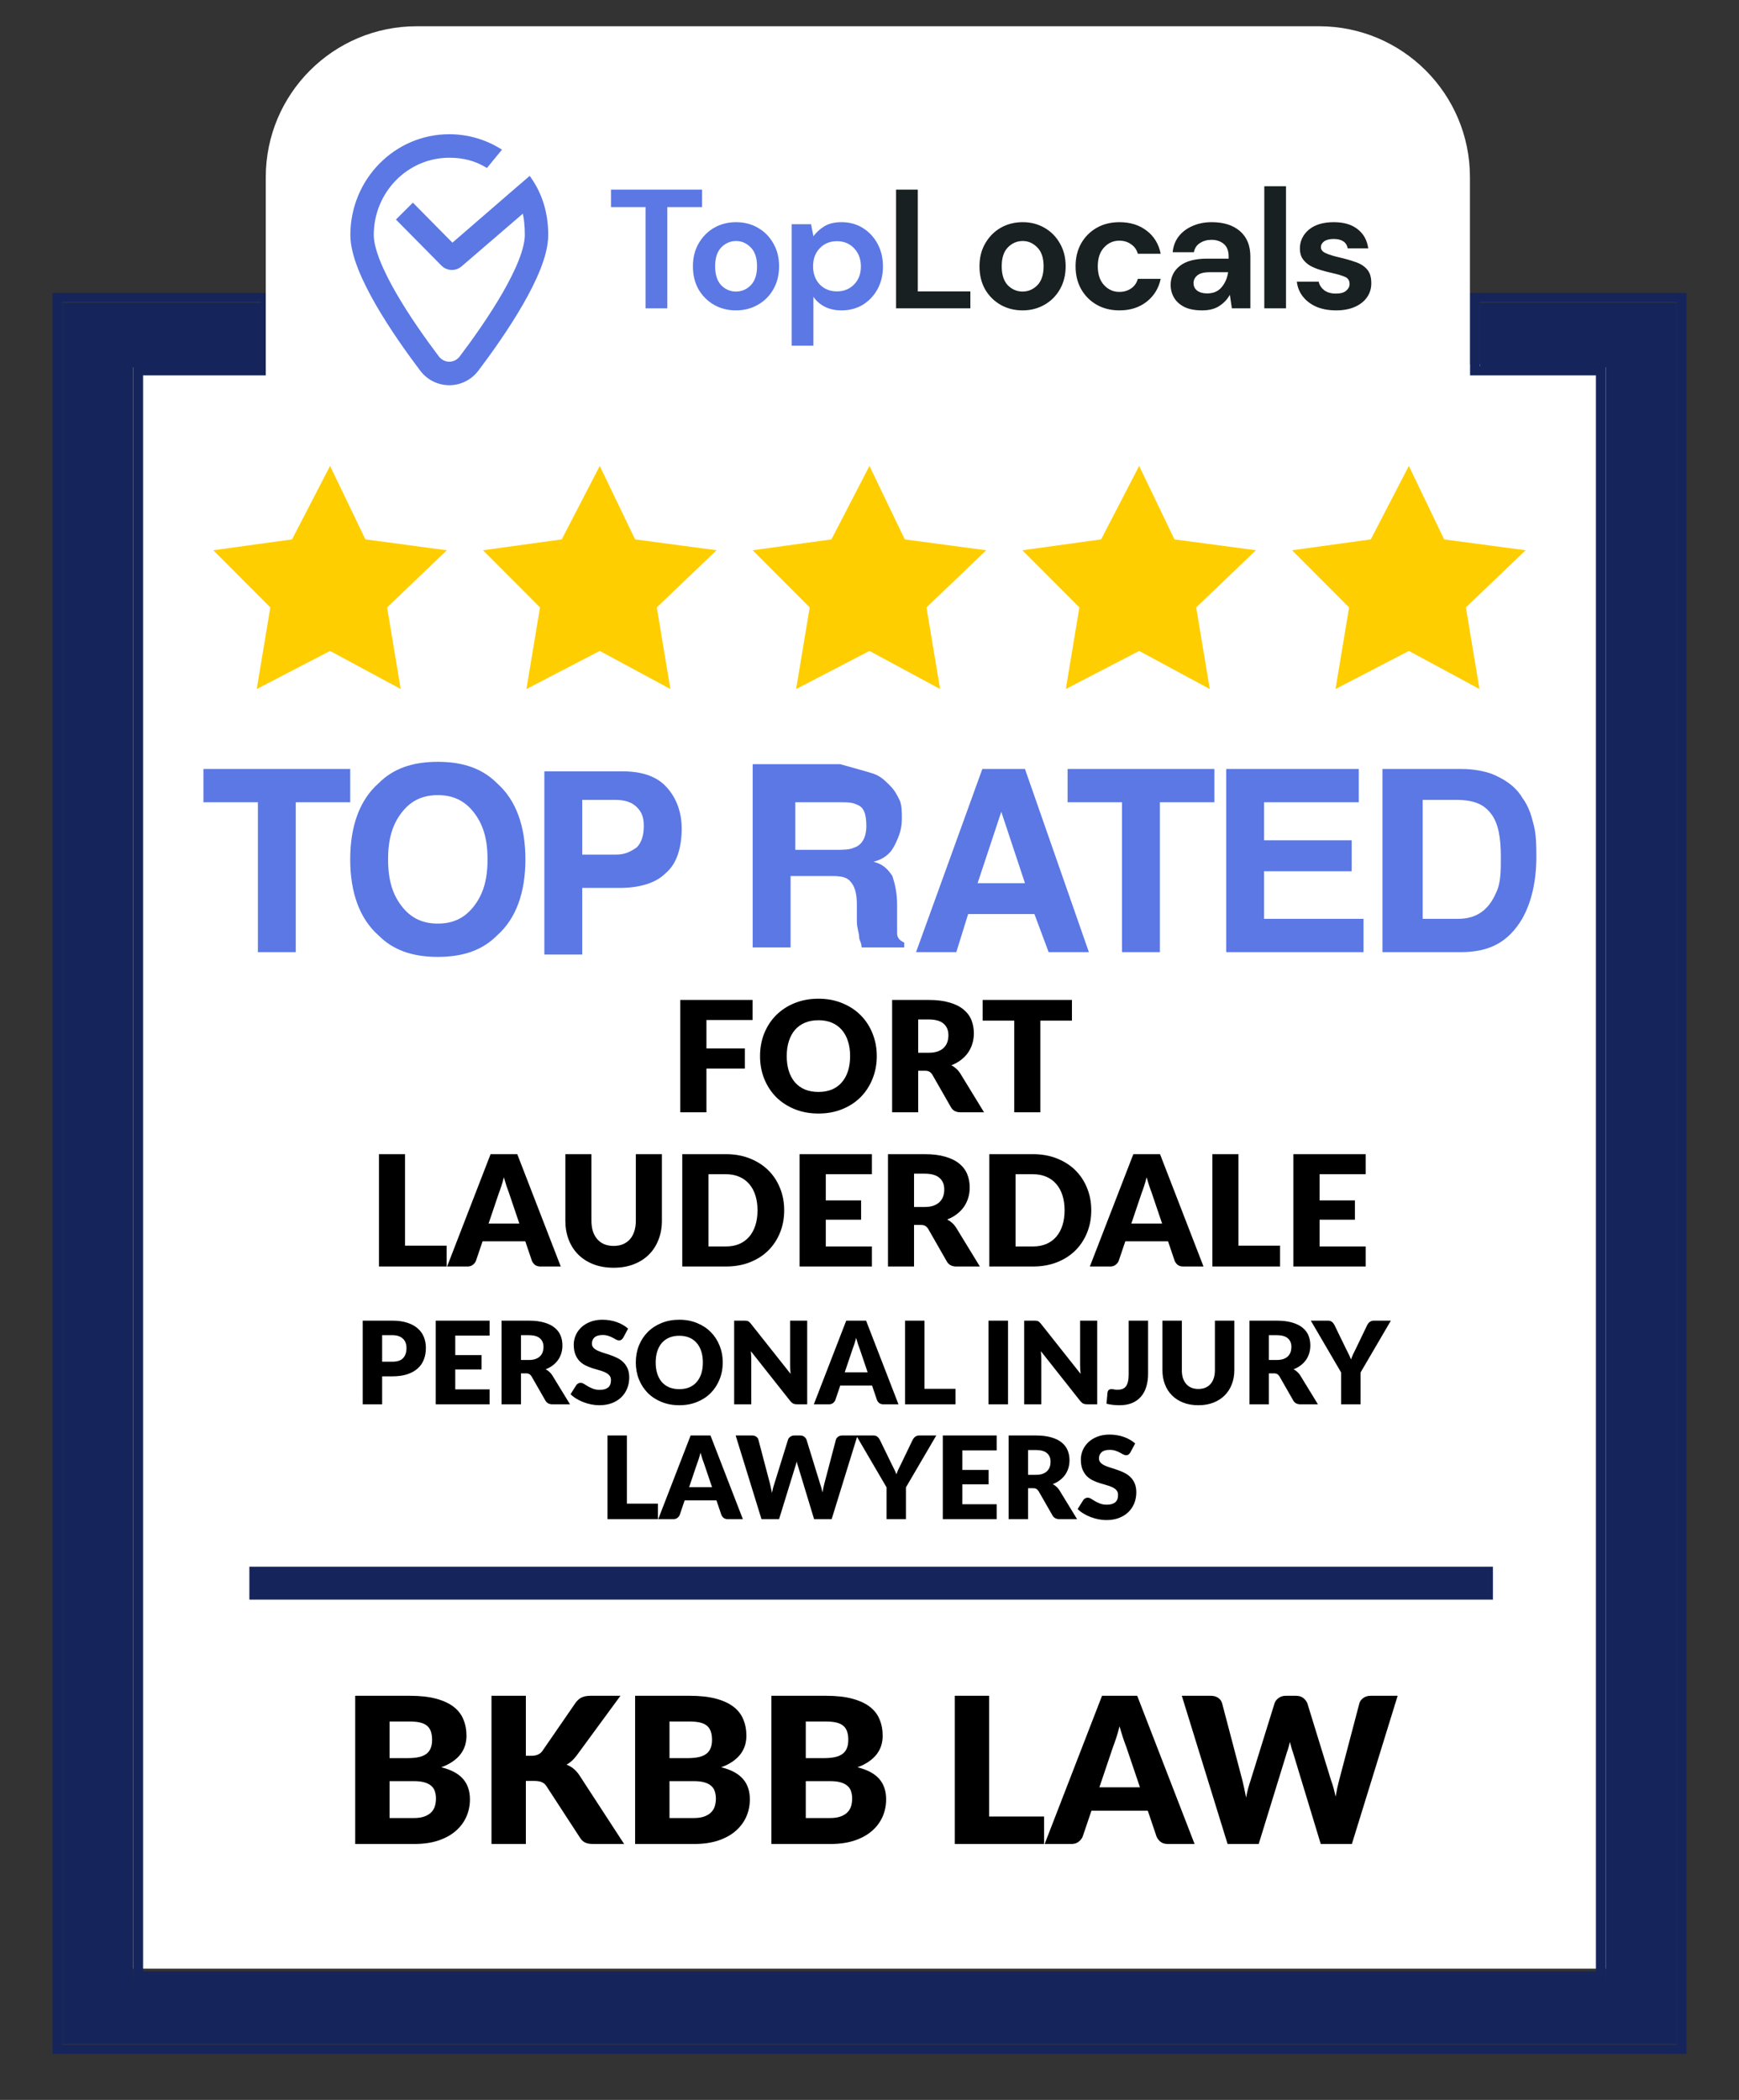 <?xml version="1.0" encoding="UTF-8"?> <svg xmlns="http://www.w3.org/2000/svg" width="530" height="640" viewBox="0 0 530 640" fill="none"><rect x="0" y="0" width="530" height="640" fill="#333333" stroke="none"/><rect x="40" y="111" width="451" height="489" fill="white"></rect><path d="M455 477.492H76V487.524H455V477.492Z" fill="#15255C"></path><path d="M106.736 234.36V244.51H90.141V290.189H78.596V244.51H62V234.36H106.736V234.36Z" fill="#5B78E5"></path><path d="M151.472 285.114C147.143 289.464 141.371 291.64 133.434 291.64C125.497 291.64 119.724 289.464 115.395 285.114C109.622 280.039 106.736 272.063 106.736 261.912C106.736 251.761 109.622 243.786 115.395 238.71C119.724 234.36 125.497 232.185 133.434 232.185C141.371 232.185 147.143 234.36 151.472 238.71C157.245 243.786 160.131 251.761 160.131 261.912C160.131 272.063 157.245 280.039 151.472 285.114ZM144.257 276.413C147.143 272.788 148.586 268.438 148.586 261.912C148.586 255.387 147.143 251.036 144.257 247.411C141.371 243.786 137.763 242.335 133.434 242.335C129.104 242.335 125.497 243.786 122.61 247.411C119.724 251.036 118.281 255.387 118.281 261.912C118.281 268.438 119.724 272.788 122.61 276.413C125.497 280.039 129.104 281.489 133.434 281.489C137.763 281.489 141.371 280.039 144.257 276.413Z" fill="#5B78E5"></path><path d="M202.703 266.263C199.816 269.163 194.766 270.613 188.993 270.613H177.448V290.915H165.903V235.085H189.715C195.487 235.085 199.816 236.535 202.703 239.435C205.589 242.336 207.754 246.686 207.754 252.486C207.754 258.287 206.31 263.362 202.703 266.263ZM194.044 245.961C192.601 244.511 190.436 243.786 187.55 243.786H177.448V260.462H187.55C190.436 260.462 191.879 259.737 194.044 258.287C195.487 256.837 196.209 254.662 196.209 251.761C196.209 248.861 195.487 247.411 194.044 245.961Z" fill="#5B78E5"></path><path d="M266.2 235.81C268.364 236.535 269.807 237.985 271.251 239.435C272.694 240.885 273.415 242.335 274.137 243.785C274.858 245.235 274.858 247.411 274.858 249.586C274.858 252.486 274.137 254.661 272.694 257.561C271.251 260.462 269.086 261.912 266.2 262.637C269.086 263.362 270.529 264.812 271.972 266.987C272.694 269.162 273.415 272.063 273.415 275.688V279.313C273.415 282.214 273.415 283.664 273.415 284.389C273.415 285.839 274.137 286.564 275.58 287.289V288.739H262.592C262.592 287.289 261.87 286.564 261.87 285.839C261.87 284.389 261.149 282.939 261.149 280.763V275.688C261.149 272.063 260.427 269.888 258.984 268.437C257.541 266.987 255.376 266.987 252.49 266.987H240.945V288.739H229.4V232.909H256.098C261.149 234.36 264.035 235.085 266.2 235.81ZM242.388 243.785V259.012H254.655C256.819 259.012 258.984 259.012 260.427 258.287C262.592 257.562 264.035 255.386 264.035 251.761C264.035 248.136 263.313 245.961 261.149 245.235C259.706 244.51 258.263 244.51 256.098 244.51H242.388V243.785Z" fill="#5B78E5"></path><path d="M299.392 234.36H312.38L331.862 290.189H319.596L315.266 278.588H295.063L291.455 290.189H279.188L299.392 234.36ZM297.949 269.163H312.38L305.164 247.411L297.949 269.163Z" fill="#5B78E5"></path><path d="M370.104 234.36V244.51H353.508V290.189H341.963V244.51H325.368V234.36H370.104Z" fill="#5B78E5"></path><path d="M414.84 244.51H385.257V256.111H411.954V265.537H385.257V280.039H415.562V290.189H373.712V234.36H414.119V244.51H414.84Z" fill="#5B78E5"></path><path d="M454.526 235.81C458.134 237.26 461.742 239.435 463.907 243.06C466.071 245.961 466.793 248.861 467.515 251.761C468.236 254.661 468.236 258.287 468.236 261.187C468.236 268.438 466.793 274.963 463.907 280.039C459.577 287.289 453.805 290.189 445.146 290.189H421.335V234.36H445.146C449.476 234.36 452.362 235.085 454.526 235.81ZM433.601 243.785V280.039H444.425C450.197 280.039 453.805 277.138 455.97 272.063C457.413 269.163 457.413 265.537 457.413 261.187C457.413 255.386 456.691 251.036 454.526 248.136C452.362 245.236 449.476 243.785 443.703 243.785H433.601Z" fill="#5B78E5"></path><path d="M100.597 142L111.359 164.39L136.195 167.707L117.982 185.122L122.121 210L100.597 198.39L78.246 210L82.385 185.122L65 167.707L89.007 164.39L100.597 142Z" fill="#FFCE00"></path><path d="M182.792 142L193.554 164.39L218.389 167.707L200.177 185.122L204.316 210L182.792 198.39L160.44 210L164.579 185.122L147.195 167.707L171.202 164.39L182.792 142Z" fill="#FFCE00"></path><path d="M264.987 142L275.749 164.39L300.584 167.707L282.371 185.122L286.511 210L264.987 198.39L242.635 210L246.774 185.122L229.389 167.707L253.397 164.39L264.987 142Z" fill="#FFCE00"></path><path d="M347.181 142L357.943 164.39L382.779 167.707L364.566 185.122L368.705 210L347.181 198.39L324.83 210L328.969 185.122L311.584 167.707L335.591 164.39L347.181 142Z" fill="#FFCE00"></path><path d="M429.376 142L440.138 164.39L464.974 167.707L446.761 185.122L450.9 210L429.376 198.39L407.024 210L411.164 185.122L393.779 167.707L417.786 164.39L429.376 142Z" fill="#FFCE00"></path><path d="M451 92.288V111.935H489.397V603.3H40.603V111.935H79.5V92.288H19V622.947H511V92.288H451Z" fill="#15255C"></path><path fill-rule="evenodd" clip-rule="evenodd" d="M448 89.279H514V625.956H16V89.279H82.5V114.408H43.603V600.827H486.397V114.408H448V89.279ZM79.5 111.677H40.603V603.558H489.397V111.677H451V92.01H511V623.225H19V92.01H79.5V111.677Z" fill="#15255C"></path><path d="M215.304 310.87V319.542H227.007V325.675H215.304V339H207.314V304.76H229.357V310.87H215.304ZM267.219 321.868C267.219 324.344 266.788 326.647 265.927 328.777C265.081 330.908 263.882 332.765 262.331 334.347C260.78 335.914 258.908 337.143 256.715 338.036C254.537 338.93 252.117 339.376 249.453 339.376C246.79 339.376 244.362 338.93 242.168 338.036C239.975 337.143 238.095 335.914 236.528 334.347C234.977 332.765 233.771 330.908 232.909 328.777C232.063 326.647 231.64 324.344 231.64 321.868C231.64 319.393 232.063 317.09 232.909 314.959C233.771 312.829 234.977 310.98 236.528 309.413C238.095 307.847 239.975 306.617 242.168 305.724C244.362 304.831 246.79 304.384 249.453 304.384C252.117 304.384 254.537 304.839 256.715 305.747C258.908 306.64 260.78 307.87 262.331 309.437C263.882 311.004 265.081 312.852 265.927 314.983C266.788 317.114 267.219 319.409 267.219 321.868ZM259.088 321.868C259.088 320.176 258.869 318.657 258.43 317.309C257.992 315.946 257.357 314.795 256.527 313.855C255.712 312.915 254.709 312.194 253.519 311.693C252.328 311.192 250.973 310.941 249.453 310.941C247.918 310.941 246.547 311.192 245.341 311.693C244.15 312.194 243.14 312.915 242.309 313.855C241.495 314.795 240.868 315.946 240.429 317.309C239.991 318.657 239.771 320.176 239.771 321.868C239.771 323.576 239.991 325.111 240.429 326.474C240.868 327.822 241.495 328.965 242.309 329.905C243.14 330.845 244.15 331.566 245.341 332.067C246.547 332.553 247.918 332.796 249.453 332.796C250.973 332.796 252.328 332.553 253.519 332.067C254.709 331.566 255.712 330.845 256.527 329.905C257.357 328.965 257.992 327.822 258.43 326.474C258.869 325.111 259.088 323.576 259.088 321.868ZM283.033 320.858C284.114 320.858 285.03 320.725 285.782 320.458C286.55 320.176 287.176 319.793 287.662 319.307C288.148 318.821 288.5 318.257 288.72 317.615C288.939 316.957 289.049 316.252 289.049 315.5C289.049 313.996 288.555 312.821 287.568 311.975C286.597 311.129 285.085 310.706 283.033 310.706H279.837V320.858H283.033ZM299.906 339H292.715C291.383 339 290.427 338.499 289.848 337.496L284.161 327.555C283.894 327.132 283.597 326.827 283.268 326.639C282.939 326.435 282.469 326.333 281.858 326.333H279.837V339H271.894V304.76H283.033C285.508 304.76 287.615 305.019 289.354 305.536C291.109 306.037 292.534 306.742 293.631 307.651C294.743 308.56 295.55 309.633 296.052 310.87C296.553 312.108 296.804 313.455 296.804 314.912C296.804 316.025 296.655 317.074 296.357 318.061C296.059 319.048 295.621 319.965 295.041 320.811C294.461 321.641 293.741 322.385 292.879 323.043C292.033 323.701 291.054 324.242 289.942 324.665C290.459 324.931 290.944 325.268 291.399 325.675C291.853 326.067 292.26 326.537 292.621 327.085L299.906 339ZM326.699 311.058H317.064V339H309.121V311.058H299.486V304.76H326.699V311.058ZM136.128 379.655V386H115.495V351.76H123.438V379.655H136.128ZM158.283 372.91L155.111 363.534C154.876 362.939 154.625 362.241 154.359 361.442C154.092 360.628 153.826 359.75 153.56 358.81C153.325 359.766 153.074 360.651 152.808 361.466C152.541 362.281 152.291 362.986 152.056 363.581L148.907 372.91H158.283ZM170.903 386H164.746C164.056 386 163.5 385.843 163.077 385.53C162.654 385.201 162.333 384.786 162.114 384.284L160.093 378.315H147.074L145.053 384.284C144.88 384.723 144.567 385.123 144.113 385.483C143.674 385.828 143.126 386 142.468 386H136.264L149.518 351.76H157.649L170.903 386ZM187.018 379.725C188.083 379.725 189.031 379.553 189.862 379.208C190.708 378.848 191.42 378.339 192 377.681C192.58 377.023 193.018 376.224 193.316 375.284C193.629 374.328 193.786 373.247 193.786 372.041V351.76H201.729V372.041C201.729 374.14 201.384 376.067 200.695 377.822C200.021 379.577 199.05 381.088 197.781 382.357C196.512 383.626 194.969 384.613 193.152 385.318C191.334 386.024 189.29 386.376 187.018 386.376C184.731 386.376 182.678 386.024 180.861 385.318C179.044 384.613 177.501 383.626 176.232 382.357C174.963 381.088 173.991 379.577 173.318 377.822C172.644 376.067 172.307 374.14 172.307 372.041V351.76H180.25V372.017C180.25 373.224 180.399 374.305 180.697 375.26C181.01 376.2 181.456 377.007 182.036 377.681C182.616 378.339 183.321 378.848 184.151 379.208C184.997 379.553 185.953 379.725 187.018 379.725ZM239.001 368.868C239.001 371.344 238.57 373.631 237.709 375.73C236.863 377.814 235.664 379.624 234.113 381.159C232.562 382.679 230.69 383.869 228.497 384.731C226.319 385.577 223.898 386 221.235 386H207.934V351.76H221.235C223.898 351.76 226.319 352.191 228.497 353.053C230.69 353.915 232.562 355.105 234.113 356.625C235.664 358.145 236.863 359.954 237.709 362.053C238.57 364.137 239.001 366.409 239.001 368.868ZM230.87 368.868C230.87 367.176 230.651 365.649 230.212 364.286C229.773 362.923 229.139 361.771 228.309 360.831C227.494 359.876 226.491 359.147 225.301 358.646C224.11 358.129 222.755 357.87 221.235 357.87H215.924V379.89H221.235C222.755 379.89 224.11 379.639 225.301 379.138C226.491 378.621 227.494 377.892 228.309 376.952C229.139 375.997 229.773 374.837 230.212 373.474C230.651 372.111 230.87 370.576 230.87 368.868ZM251.679 357.87V365.86H262.442V371.735H251.679V379.89H265.732V386H243.689V351.76H265.732V357.87H251.679ZM281.77 367.858C282.851 367.858 283.768 367.725 284.52 367.458C285.288 367.176 285.914 366.793 286.4 366.307C286.886 365.821 287.238 365.257 287.457 364.615C287.677 363.957 287.786 363.252 287.786 362.5C287.786 360.996 287.293 359.821 286.306 358.975C285.335 358.129 283.823 357.706 281.77 357.706H278.574V367.858H281.77ZM298.643 386H291.452C290.121 386 289.165 385.499 288.585 384.496L282.898 374.555C282.632 374.132 282.334 373.827 282.005 373.639C281.676 373.435 281.206 373.333 280.595 373.333H278.574V386H270.631V351.76H281.77C284.246 351.76 286.353 352.019 288.092 352.536C289.847 353.037 291.272 353.742 292.369 354.651C293.481 355.56 294.288 356.633 294.789 357.87C295.291 359.108 295.541 360.455 295.541 361.912C295.541 363.025 295.393 364.074 295.095 365.061C294.797 366.048 294.359 366.965 293.779 367.811C293.199 368.641 292.479 369.385 291.617 370.043C290.771 370.701 289.792 371.242 288.679 371.665C289.196 371.931 289.682 372.268 290.136 372.675C290.591 373.067 290.998 373.537 291.358 374.085L298.643 386ZM332.588 368.868C332.588 371.344 332.157 373.631 331.296 375.73C330.45 377.814 329.251 379.624 327.7 381.159C326.149 382.679 324.277 383.869 322.084 384.731C319.906 385.577 317.485 386 314.822 386H301.521V351.76H314.822C317.485 351.76 319.906 352.191 322.084 353.053C324.277 353.915 326.149 355.105 327.7 356.625C329.251 358.145 330.45 359.954 331.296 362.053C332.157 364.137 332.588 366.409 332.588 368.868ZM324.457 368.868C324.457 367.176 324.238 365.649 323.799 364.286C323.36 362.923 322.726 361.771 321.896 360.831C321.081 359.876 320.078 359.147 318.888 358.646C317.697 358.129 316.342 357.87 314.822 357.87H309.511V379.89H314.822C316.342 379.89 317.697 379.639 318.888 379.138C320.078 378.621 321.081 377.892 321.896 376.952C322.726 375.997 323.36 374.837 323.799 373.474C324.238 372.111 324.457 370.576 324.457 368.868ZM354.178 372.91L351.005 363.534C350.77 362.939 350.519 362.241 350.253 361.442C349.987 360.628 349.72 359.75 349.454 358.81C349.219 359.766 348.968 360.651 348.702 361.466C348.436 362.281 348.185 362.986 347.95 363.581L344.801 372.91H354.178ZM366.797 386H360.64C359.951 386 359.395 385.843 358.972 385.53C358.549 385.201 358.227 384.786 358.008 384.284L355.987 378.315H342.968L340.947 384.284C340.775 384.723 340.461 385.123 340.007 385.483C339.568 385.828 339.02 386 338.362 386H332.158L345.412 351.76H353.543L366.797 386ZM390.13 379.655V386H369.497V351.76H377.44V379.655H390.13ZM402.18 357.87V365.86H412.943V371.735H402.18V379.89H416.233V386H394.19V351.76H416.233V357.87H402.18Z" fill="black"></path><path d="M119.544 415.015C121.084 415.015 122.192 414.647 122.869 413.912C123.545 413.177 123.884 412.151 123.884 410.832C123.884 410.249 123.796 409.718 123.621 409.24C123.446 408.762 123.178 408.353 122.816 408.015C122.466 407.665 122.017 407.397 121.469 407.21C120.932 407.023 120.29 406.93 119.544 406.93H116.464V415.015H119.544ZM119.544 402.502C121.34 402.502 122.88 402.718 124.164 403.15C125.459 403.57 126.52 404.153 127.349 404.9C128.189 405.647 128.807 406.527 129.204 407.542C129.6 408.557 129.799 409.654 129.799 410.832C129.799 412.104 129.594 413.271 129.186 414.332C128.778 415.394 128.154 416.304 127.314 417.062C126.474 417.821 125.406 418.416 124.111 418.847C122.828 419.267 121.305 419.477 119.544 419.477H116.464V428H110.549V402.502H119.544ZM138.75 407.052V413.002H146.765V417.377H138.75V423.45H149.215V428H132.8V402.502H149.215V407.052H138.75ZM161.158 414.49C161.963 414.49 162.646 414.391 163.206 414.192C163.777 413.982 164.244 413.697 164.606 413.335C164.967 412.973 165.23 412.553 165.393 412.075C165.556 411.585 165.638 411.06 165.638 410.5C165.638 409.38 165.271 408.505 164.536 407.875C163.812 407.245 162.686 406.93 161.158 406.93H158.778V414.49H161.158ZM173.723 428H168.368C167.376 428 166.665 427.627 166.233 426.88L161.998 419.477C161.8 419.162 161.578 418.935 161.333 418.795C161.088 418.643 160.738 418.567 160.283 418.567H158.778V428H152.863V402.502H161.158C163.001 402.502 164.571 402.695 165.866 403.08C167.172 403.453 168.234 403.978 169.051 404.655C169.879 405.332 170.48 406.131 170.853 407.052C171.226 407.974 171.413 408.977 171.413 410.062C171.413 410.891 171.302 411.672 171.081 412.407C170.859 413.142 170.532 413.825 170.101 414.455C169.669 415.073 169.132 415.627 168.491 416.117C167.861 416.607 167.131 417.01 166.303 417.325C166.688 417.523 167.05 417.774 167.388 418.077C167.726 418.369 168.03 418.719 168.298 419.127L173.723 428ZM189.953 407.682C189.778 407.962 189.592 408.172 189.393 408.312C189.207 408.452 188.962 408.522 188.658 408.522C188.39 408.522 188.098 408.441 187.783 408.277C187.48 408.102 187.13 407.91 186.733 407.7C186.348 407.49 185.905 407.303 185.403 407.14C184.902 406.965 184.33 406.877 183.688 406.877C182.58 406.877 181.752 407.117 181.203 407.595C180.667 408.062 180.398 408.697 180.398 409.502C180.398 410.016 180.562 410.442 180.888 410.78C181.215 411.118 181.641 411.41 182.166 411.655C182.703 411.9 183.309 412.127 183.986 412.337C184.674 412.536 185.374 412.763 186.086 413.02C186.798 413.265 187.492 413.557 188.168 413.895C188.857 414.233 189.463 414.665 189.988 415.19C190.525 415.715 190.957 416.357 191.283 417.115C191.61 417.862 191.773 418.766 191.773 419.827C191.773 421.006 191.569 422.108 191.161 423.135C190.753 424.162 190.158 425.06 189.376 425.83C188.606 426.588 187.649 427.189 186.506 427.632C185.374 428.064 184.085 428.28 182.638 428.28C181.845 428.28 181.034 428.198 180.206 428.035C179.389 427.872 178.596 427.644 177.826 427.352C177.056 427.049 176.333 426.693 175.656 426.285C174.979 425.877 174.39 425.422 173.888 424.92L175.638 422.155C175.778 421.957 175.959 421.793 176.181 421.665C176.414 421.525 176.665 421.455 176.933 421.455C177.283 421.455 177.633 421.566 177.983 421.787C178.345 422.009 178.748 422.254 179.191 422.522C179.646 422.791 180.165 423.036 180.748 423.257C181.332 423.479 182.02 423.59 182.813 423.59C183.887 423.59 184.721 423.357 185.316 422.89C185.911 422.412 186.208 421.659 186.208 420.632C186.208 420.037 186.045 419.553 185.718 419.18C185.392 418.807 184.96 418.497 184.423 418.252C183.898 418.007 183.298 417.792 182.621 417.605C181.944 417.418 181.25 417.214 180.538 416.992C179.827 416.759 179.133 416.479 178.456 416.152C177.779 415.814 177.173 415.377 176.636 414.84C176.111 414.292 175.685 413.615 175.358 412.81C175.032 411.993 174.868 410.99 174.868 409.8C174.868 408.843 175.061 407.91 175.446 407C175.831 406.09 176.397 405.279 177.143 404.567C177.89 403.856 178.806 403.29 179.891 402.87C180.976 402.438 182.218 402.222 183.618 402.222C184.4 402.222 185.158 402.287 185.893 402.415C186.64 402.532 187.346 402.712 188.011 402.957C188.676 403.191 189.294 403.477 189.866 403.815C190.449 404.142 190.968 404.515 191.423 404.935L189.953 407.682ZM220.271 415.242C220.271 417.086 219.95 418.801 219.308 420.387C218.678 421.974 217.786 423.357 216.631 424.535C215.476 425.702 214.082 426.617 212.448 427.282C210.827 427.948 209.024 428.28 207.041 428.28C205.057 428.28 203.249 427.948 201.616 427.282C199.982 426.617 198.582 425.702 197.416 424.535C196.261 423.357 195.362 421.974 194.721 420.387C194.091 418.801 193.776 417.086 193.776 415.242C193.776 413.399 194.091 411.684 194.721 410.097C195.362 408.511 196.261 407.134 197.416 405.967C198.582 404.801 199.982 403.885 201.616 403.22C203.249 402.555 205.057 402.222 207.041 402.222C209.024 402.222 210.827 402.561 212.448 403.237C214.082 403.902 215.476 404.818 216.631 405.985C217.786 407.152 218.678 408.528 219.308 410.115C219.95 411.702 220.271 413.411 220.271 415.242ZM214.216 415.242C214.216 413.982 214.052 412.851 213.726 411.847C213.399 410.832 212.927 409.975 212.308 409.275C211.702 408.575 210.955 408.038 210.068 407.665C209.182 407.292 208.172 407.105 207.041 407.105C205.897 407.105 204.877 407.292 203.978 407.665C203.092 408.038 202.339 408.575 201.721 409.275C201.114 409.975 200.647 410.832 200.321 411.847C199.994 412.851 199.831 413.982 199.831 415.242C199.831 416.514 199.994 417.657 200.321 418.672C200.647 419.676 201.114 420.527 201.721 421.227C202.339 421.927 203.092 422.464 203.978 422.837C204.877 423.199 205.897 423.38 207.041 423.38C208.172 423.38 209.182 423.199 210.068 422.837C210.955 422.464 211.702 421.927 212.308 421.227C212.927 420.527 213.399 419.676 213.726 418.672C214.052 417.657 214.216 416.514 214.216 415.242ZM246.012 402.502V428H242.932C242.477 428 242.092 427.93 241.777 427.79C241.473 427.638 241.17 427.382 240.867 427.02L228.844 411.812C228.891 412.267 228.92 412.711 228.932 413.142C228.955 413.562 228.967 413.959 228.967 414.332V428H223.752V402.502H226.867C227.123 402.502 227.339 402.514 227.514 402.537C227.689 402.561 227.847 402.607 227.987 402.677C228.127 402.736 228.261 402.823 228.389 402.94C228.518 403.057 228.663 403.214 228.827 403.412L240.954 418.725C240.896 418.235 240.855 417.762 240.832 417.307C240.808 416.841 240.797 416.403 240.797 415.995V402.502H246.012ZM264.434 418.252L262.071 411.27C261.896 410.827 261.71 410.307 261.511 409.712C261.313 409.106 261.115 408.452 260.916 407.752C260.741 408.464 260.555 409.123 260.356 409.73C260.158 410.337 259.971 410.862 259.796 411.305L257.451 418.252H264.434ZM273.831 428H269.246C268.733 428 268.319 427.883 268.004 427.65C267.689 427.405 267.45 427.096 267.286 426.722L265.781 422.277H256.086L254.581 426.722C254.453 427.049 254.22 427.347 253.881 427.615C253.555 427.872 253.146 428 252.656 428H248.036L257.906 402.502H263.961L273.831 428ZM291.207 423.275V428H275.842V402.502H281.757V423.275H291.207ZM307.221 428H301.271V402.502H307.221V428ZM334.4 402.502V428H331.32C330.865 428 330.48 427.93 330.165 427.79C329.862 427.638 329.559 427.382 329.255 427.02L317.233 411.812C317.28 412.267 317.309 412.711 317.32 413.142C317.344 413.562 317.355 413.959 317.355 414.332V428H312.14V402.502H315.255C315.512 402.502 315.728 402.514 315.903 402.537C316.078 402.561 316.235 402.607 316.375 402.677C316.515 402.736 316.65 402.823 316.778 402.94C316.906 403.057 317.052 403.214 317.215 403.412L329.343 418.725C329.285 418.235 329.244 417.762 329.22 417.307C329.197 416.841 329.185 416.403 329.185 415.995V402.502H334.4ZM349.9 418.76C349.9 420.183 349.719 421.478 349.357 422.645C349.007 423.812 348.471 424.815 347.747 425.655C347.036 426.483 346.137 427.131 345.052 427.597C343.967 428.052 342.69 428.28 341.22 428.28C340.555 428.28 339.896 428.245 339.242 428.175C338.601 428.105 337.93 427.988 337.23 427.825L337.545 424.377C337.58 424.074 337.702 423.829 337.912 423.642C338.122 423.456 338.42 423.362 338.805 423.362C339.003 423.362 339.248 423.397 339.54 423.467C339.832 423.526 340.182 423.555 340.59 423.555C341.162 423.555 341.657 423.479 342.077 423.327C342.509 423.164 342.865 422.902 343.145 422.54C343.425 422.167 343.635 421.682 343.775 421.087C343.915 420.492 343.985 419.757 343.985 418.882V402.502H349.9V418.76ZM365.232 423.327C366.025 423.327 366.731 423.199 367.349 422.942C367.979 422.674 368.51 422.295 368.942 421.805C369.373 421.315 369.7 420.72 369.922 420.02C370.155 419.308 370.272 418.503 370.272 417.605V402.502H376.187V417.605C376.187 419.168 375.93 420.603 375.417 421.91C374.915 423.217 374.192 424.342 373.247 425.287C372.302 426.232 371.152 426.967 369.799 427.492C368.446 428.018 366.923 428.28 365.232 428.28C363.528 428.28 362 428.018 360.647 427.492C359.293 426.967 358.144 426.232 357.199 425.287C356.254 424.342 355.531 423.217 355.029 421.91C354.527 420.603 354.277 419.168 354.277 417.605V402.502H360.192V417.587C360.192 418.486 360.302 419.291 360.524 420.002C360.757 420.702 361.09 421.303 361.522 421.805C361.953 422.295 362.478 422.674 363.097 422.942C363.727 423.199 364.438 423.327 365.232 423.327ZM389.102 414.49C389.907 414.49 390.59 414.391 391.15 414.192C391.722 413.982 392.188 413.697 392.55 413.335C392.912 412.973 393.174 412.553 393.337 412.075C393.501 411.585 393.582 411.06 393.582 410.5C393.582 409.38 393.215 408.505 392.48 407.875C391.757 407.245 390.631 406.93 389.102 406.93H386.722V414.49H389.102ZM401.667 428H396.312C395.321 428 394.609 427.627 394.177 426.88L389.942 419.477C389.744 419.162 389.522 418.935 389.277 418.795C389.032 418.643 388.682 418.567 388.227 418.567H386.722V428H380.807V402.502H389.102C390.946 402.502 392.515 402.695 393.81 403.08C395.117 403.453 396.178 403.978 396.995 404.655C397.823 405.332 398.424 406.131 398.797 407.052C399.171 407.974 399.357 408.977 399.357 410.062C399.357 410.891 399.247 411.672 399.025 412.407C398.803 413.142 398.477 413.825 398.045 414.455C397.613 415.073 397.077 415.627 396.435 416.117C395.805 416.607 395.076 417.01 394.247 417.325C394.632 417.523 394.994 417.774 395.332 418.077C395.671 418.369 395.974 418.719 396.242 419.127L401.667 428ZM414.658 418.305V428H408.743V418.305L399.503 402.502H404.718C405.231 402.502 405.634 402.625 405.926 402.87C406.229 403.103 406.48 403.407 406.678 403.78L410.283 411.2C410.586 411.783 410.861 412.332 411.106 412.845C411.351 413.347 411.566 413.842 411.753 414.332C411.928 413.831 412.126 413.329 412.348 412.827C412.581 412.314 412.85 411.772 413.153 411.2L416.723 403.78C416.805 403.628 416.904 403.477 417.021 403.325C417.137 403.173 417.271 403.039 417.423 402.922C417.586 402.794 417.767 402.695 417.966 402.625C418.176 402.543 418.403 402.502 418.648 402.502H423.898L414.658 418.305ZM200.511 458.275V463H185.146V437.502H191.061V458.275H200.511ZM217.009 453.252L214.647 446.27C214.472 445.827 214.285 445.307 214.087 444.712C213.889 444.106 213.69 443.452 213.492 442.752C213.317 443.464 213.13 444.123 212.932 444.73C212.734 445.337 212.547 445.862 212.372 446.305L210.027 453.252H217.009ZM226.407 463H221.822C221.309 463 220.894 462.883 220.579 462.65C220.264 462.405 220.025 462.096 219.862 461.722L218.357 457.277H208.662L207.157 461.722C207.029 462.049 206.795 462.347 206.457 462.615C206.13 462.872 205.722 463 205.232 463H200.612L210.482 437.502H216.537L226.407 463ZM261.343 437.502L253.468 463H248.113L243.318 447.197C243.225 446.952 243.137 446.684 243.056 446.392C242.974 446.089 242.892 445.774 242.811 445.447C242.729 445.774 242.647 446.089 242.566 446.392C242.484 446.684 242.397 446.952 242.303 447.197L237.438 463H232.083L224.208 437.502H229.178C229.692 437.502 230.117 437.619 230.456 437.852C230.806 438.086 231.033 438.395 231.138 438.78L234.638 452.08C234.743 452.5 234.848 452.961 234.953 453.462C235.058 453.952 235.163 454.466 235.268 455.002C235.478 453.906 235.735 452.932 236.038 452.08L240.168 438.78C240.273 438.453 240.495 438.162 240.833 437.905C241.183 437.637 241.603 437.502 242.093 437.502H243.843C244.357 437.502 244.771 437.625 245.086 437.87C245.401 438.103 245.64 438.407 245.803 438.78L249.898 452.08C250.202 452.897 250.458 453.824 250.668 454.862C250.762 454.337 250.855 453.847 250.948 453.392C251.053 452.926 251.158 452.488 251.263 452.08L254.763 438.78C254.857 438.442 255.078 438.144 255.428 437.887C255.778 437.631 256.198 437.502 256.688 437.502H261.343ZM276.111 453.305V463H270.196V453.305L260.956 437.502H266.171C266.684 437.502 267.087 437.625 267.378 437.87C267.682 438.103 267.932 438.407 268.131 438.78L271.736 446.2C272.039 446.783 272.313 447.332 272.558 447.845C272.803 448.347 273.019 448.842 273.206 449.332C273.381 448.831 273.579 448.329 273.801 447.827C274.034 447.314 274.302 446.772 274.606 446.2L278.176 438.78C278.257 438.628 278.357 438.477 278.473 438.325C278.59 438.173 278.724 438.039 278.876 437.922C279.039 437.794 279.22 437.695 279.418 437.625C279.628 437.543 279.856 437.502 280.101 437.502H285.351L276.111 453.305ZM293.293 442.052V448.002H301.308V452.377H293.293V458.45H303.758V463H287.343V437.502H303.758V442.052H293.293ZM315.701 449.49C316.506 449.49 317.189 449.391 317.749 449.192C318.321 448.982 318.787 448.697 319.149 448.335C319.511 447.973 319.773 447.553 319.936 447.075C320.1 446.585 320.181 446.06 320.181 445.5C320.181 444.38 319.814 443.505 319.079 442.875C318.356 442.245 317.23 441.93 315.701 441.93H313.321V449.49H315.701ZM328.266 463H322.911C321.92 463 321.208 462.627 320.776 461.88L316.541 454.477C316.343 454.162 316.121 453.935 315.876 453.795C315.631 453.643 315.281 453.567 314.826 453.567H313.321V463H307.406V437.502H315.701C317.545 437.502 319.114 437.695 320.409 438.08C321.716 438.453 322.777 438.978 323.594 439.655C324.422 440.332 325.023 441.131 325.396 442.052C325.77 442.974 325.956 443.977 325.956 445.062C325.956 445.891 325.846 446.672 325.624 447.407C325.402 448.142 325.076 448.825 324.644 449.455C324.212 450.073 323.676 450.627 323.034 451.117C322.404 451.607 321.675 452.01 320.846 452.325C321.231 452.523 321.593 452.774 321.931 453.077C322.27 453.369 322.573 453.719 322.841 454.127L328.266 463ZM344.497 442.682C344.322 442.962 344.135 443.172 343.937 443.312C343.75 443.452 343.505 443.522 343.202 443.522C342.934 443.522 342.642 443.441 342.327 443.277C342.024 443.102 341.674 442.91 341.277 442.7C340.892 442.49 340.449 442.303 339.947 442.14C339.445 441.965 338.874 441.877 338.232 441.877C337.124 441.877 336.295 442.117 335.747 442.595C335.21 443.062 334.942 443.697 334.942 444.502C334.942 445.016 335.105 445.442 335.432 445.78C335.759 446.118 336.184 446.41 336.709 446.655C337.246 446.9 337.853 447.127 338.529 447.337C339.218 447.536 339.918 447.763 340.629 448.02C341.341 448.265 342.035 448.557 342.712 448.895C343.4 449.233 344.007 449.665 344.532 450.19C345.069 450.715 345.5 451.357 345.827 452.115C346.154 452.862 346.317 453.766 346.317 454.827C346.317 456.006 346.113 457.108 345.704 458.135C345.296 459.162 344.701 460.06 343.919 460.83C343.149 461.588 342.193 462.189 341.049 462.632C339.918 463.064 338.629 463.28 337.182 463.28C336.389 463.28 335.578 463.198 334.749 463.035C333.933 462.872 333.139 462.644 332.369 462.352C331.599 462.049 330.876 461.693 330.199 461.285C329.523 460.877 328.934 460.422 328.432 459.92L330.182 457.155C330.322 456.957 330.503 456.793 330.724 456.665C330.958 456.525 331.209 456.455 331.477 456.455C331.827 456.455 332.177 456.566 332.527 456.787C332.889 457.009 333.291 457.254 333.734 457.522C334.189 457.791 334.709 458.036 335.292 458.257C335.875 458.479 336.564 458.59 337.357 458.59C338.43 458.59 339.264 458.357 339.859 457.89C340.454 457.412 340.752 456.659 340.752 455.632C340.752 455.037 340.589 454.553 340.262 454.18C339.935 453.807 339.504 453.497 338.967 453.252C338.442 453.007 337.841 452.792 337.164 452.605C336.488 452.418 335.794 452.214 335.082 451.992C334.37 451.759 333.676 451.479 332.999 451.152C332.323 450.814 331.716 450.377 331.179 449.84C330.654 449.292 330.229 448.615 329.902 447.81C329.575 446.993 329.412 445.99 329.412 444.8C329.412 443.843 329.604 442.91 329.989 442C330.374 441.09 330.94 440.279 331.687 439.567C332.434 438.856 333.349 438.29 334.434 437.87C335.519 437.438 336.762 437.222 338.162 437.222C338.944 437.222 339.702 437.287 340.437 437.415C341.184 437.532 341.889 437.712 342.554 437.957C343.219 438.191 343.838 438.477 344.409 438.815C344.993 439.142 345.512 439.515 345.967 439.935L344.497 442.682Z" fill="black"></path><path d="M126.112 554.095C127.496 554.095 128.623 553.919 129.491 553.568C130.379 553.217 131.072 552.762 131.568 552.204C132.064 551.646 132.405 551.016 132.591 550.313C132.777 549.61 132.87 548.897 132.87 548.174C132.87 547.347 132.756 546.603 132.529 545.942C132.322 545.281 131.95 544.723 131.413 544.268C130.896 543.813 130.204 543.462 129.336 543.214C128.468 542.966 127.372 542.842 126.05 542.842H118.734V554.095H126.112ZM118.734 524.676V535.836H124.19C125.347 535.836 126.391 535.753 127.321 535.588C128.251 535.423 129.036 535.133 129.677 534.72C130.338 534.307 130.834 533.738 131.165 533.015C131.516 532.292 131.692 531.382 131.692 530.287C131.692 529.212 131.557 528.324 131.289 527.621C131.02 526.898 130.607 526.319 130.049 525.885C129.491 525.451 128.778 525.141 127.91 524.955C127.062 524.769 126.05 524.676 124.872 524.676H118.734ZM124.872 516.833C127.992 516.833 130.648 517.122 132.839 517.701C135.029 518.28 136.817 519.096 138.202 520.15C139.586 521.204 140.589 522.485 141.209 523.994C141.849 525.503 142.17 527.187 142.17 529.047C142.17 530.06 142.025 531.041 141.736 531.992C141.446 532.922 140.992 533.8 140.372 534.627C139.752 535.433 138.956 536.177 137.985 536.859C137.013 537.541 135.846 538.13 134.482 538.626C137.458 539.349 139.659 540.517 141.085 542.129C142.511 543.741 143.224 545.828 143.224 548.391C143.224 550.313 142.852 552.101 142.108 553.754C141.364 555.407 140.268 556.854 138.822 558.094C137.396 559.313 135.629 560.274 133.521 560.977C131.413 561.659 129.005 562 126.298 562H108.256V516.833H124.872ZM160.269 535.123H161.943C163.493 535.123 164.609 534.637 165.291 533.666L175.459 518.91C176.058 518.125 176.699 517.587 177.381 517.298C178.084 516.988 178.952 516.833 179.985 516.833H189.099L175.707 535.092C174.756 536.353 173.733 537.262 172.638 537.82C173.423 538.109 174.136 538.512 174.777 539.029C175.418 539.546 176.017 540.217 176.575 541.044L190.215 562H180.853C180.254 562 179.737 561.959 179.303 561.876C178.89 561.793 178.528 561.669 178.218 561.504C177.908 561.339 177.639 561.142 177.412 560.915C177.185 560.667 176.968 560.388 176.761 560.078L166.531 544.361C166.159 543.782 165.684 543.379 165.105 543.152C164.547 542.904 163.782 542.78 162.811 542.78H160.269V562H149.791V516.833H160.269V535.123ZM211.422 554.095C212.807 554.095 213.933 553.919 214.801 553.568C215.69 553.217 216.382 552.762 216.878 552.204C217.374 551.646 217.715 551.016 217.901 550.313C218.087 549.61 218.18 548.897 218.18 548.174C218.18 547.347 218.067 546.603 217.839 545.942C217.633 545.281 217.261 544.723 216.723 544.268C216.207 543.813 215.514 543.462 214.646 543.214C213.778 542.966 212.683 542.842 211.36 542.842H204.044V554.095H211.422ZM204.044 524.676V535.836H209.5C210.658 535.836 211.701 535.753 212.631 535.588C213.561 535.423 214.347 535.133 214.987 534.72C215.649 534.307 216.145 533.738 216.475 533.015C216.827 532.292 217.002 531.382 217.002 530.287C217.002 529.212 216.868 528.324 216.599 527.621C216.331 526.898 215.917 526.319 215.359 525.885C214.801 525.451 214.088 525.141 213.22 524.955C212.373 524.769 211.36 524.676 210.182 524.676H204.044ZM210.182 516.833C213.303 516.833 215.959 517.122 218.149 517.701C220.34 518.28 222.128 519.096 223.512 520.15C224.897 521.204 225.899 522.485 226.519 523.994C227.16 525.503 227.48 527.187 227.48 529.047C227.48 530.06 227.336 531.041 227.046 531.992C226.757 532.922 226.302 533.8 225.682 534.627C225.062 535.433 224.267 536.177 223.295 536.859C222.324 537.541 221.156 538.13 219.792 538.626C222.768 539.349 224.969 540.517 226.395 542.129C227.821 543.741 228.534 545.828 228.534 548.391C228.534 550.313 228.162 552.101 227.418 553.754C226.674 555.407 225.579 556.854 224.132 558.094C222.706 559.313 220.939 560.274 218.831 560.977C216.723 561.659 214.316 562 211.608 562H193.566V516.833H210.182ZM252.957 554.095C254.342 554.095 255.468 553.919 256.336 553.568C257.225 553.217 257.917 552.762 258.413 552.204C258.909 551.646 259.25 551.016 259.436 550.313C259.622 549.61 259.715 548.897 259.715 548.174C259.715 547.347 259.602 546.603 259.374 545.942C259.168 545.281 258.796 544.723 258.258 544.268C257.742 543.813 257.049 543.462 256.181 543.214C255.313 542.966 254.218 542.842 252.895 542.842H245.579V554.095H252.957ZM245.579 524.676V535.836H251.035C252.193 535.836 253.236 535.753 254.166 535.588C255.096 535.423 255.882 535.133 256.522 534.72C257.184 534.307 257.68 533.738 258.01 533.015C258.362 532.292 258.537 531.382 258.537 530.287C258.537 529.212 258.403 528.324 258.134 527.621C257.866 526.898 257.452 526.319 256.894 525.885C256.336 525.451 255.623 525.141 254.755 524.955C253.908 524.769 252.895 524.676 251.717 524.676H245.579ZM251.717 516.833C254.838 516.833 257.494 517.122 259.684 517.701C261.875 518.28 263.663 519.096 265.047 520.15C266.432 521.204 267.434 522.485 268.054 523.994C268.695 525.503 269.015 527.187 269.015 529.047C269.015 530.06 268.871 531.041 268.581 531.992C268.292 532.922 267.837 533.8 267.217 534.627C266.597 535.433 265.802 536.177 264.83 536.859C263.859 537.541 262.691 538.13 261.327 538.626C264.303 539.349 266.504 540.517 267.93 542.129C269.356 543.741 270.069 545.828 270.069 548.391C270.069 550.313 269.697 552.101 268.953 553.754C268.209 555.407 267.114 556.854 265.667 558.094C264.241 559.313 262.474 560.274 260.366 560.977C258.258 561.659 255.851 562 253.143 562H235.101V516.833H251.717ZM318.204 553.63V562H290.986V516.833H301.464V553.63H318.204ZM347.43 544.733L343.245 532.364C342.935 531.579 342.605 530.659 342.253 529.605C341.902 528.53 341.551 527.373 341.199 526.133C340.889 527.394 340.559 528.561 340.207 529.636C339.856 530.711 339.525 531.641 339.215 532.426L335.061 544.733H347.43ZM364.077 562H355.955C355.046 562 354.312 561.793 353.754 561.38C353.196 560.946 352.773 560.398 352.483 559.737L349.817 551.863H332.643L329.977 559.737C329.75 560.316 329.337 560.843 328.737 561.318C328.159 561.773 327.435 562 326.567 562H318.383L335.867 516.833H346.593L364.077 562ZM425.965 516.833L412.015 562H402.529L394.035 534.007C393.869 533.573 393.714 533.098 393.57 532.581C393.425 532.044 393.28 531.486 393.136 530.907C392.991 531.486 392.846 532.044 392.702 532.581C392.557 533.098 392.402 533.573 392.237 534.007L383.619 562H374.133L360.183 516.833H368.987C369.896 516.833 370.65 517.04 371.25 517.453C371.87 517.866 372.273 518.414 372.459 519.096L378.659 542.656C378.845 543.4 379.031 544.216 379.217 545.105C379.403 545.973 379.589 546.882 379.775 547.833C380.147 545.89 380.601 544.165 381.139 542.656L388.455 519.096C388.641 518.517 389.033 518.001 389.633 517.546C390.253 517.071 390.997 516.833 391.865 516.833H394.965C395.874 516.833 396.608 517.05 397.166 517.484C397.724 517.897 398.147 518.435 398.437 519.096L405.691 542.656C406.228 544.103 406.683 545.746 407.055 547.585C407.22 546.655 407.385 545.787 407.551 544.981C407.737 544.154 407.923 543.379 408.109 542.656L414.309 519.096C414.474 518.497 414.867 517.97 415.487 517.515C416.107 517.06 416.851 516.833 417.719 516.833H425.965Z" fill="black"></path><path d="M81 54C81 28.595 101.595 8 127 8H402C427.405 8 448 28.595 448 54V122H81V54Z" fill="white"></path><path d="M196.761 93.976V63.115H186.216V57.791H213.975V63.115H203.378V93.976H196.761ZM224.312 94.596C221.831 94.596 219.591 94.028 217.592 92.891C215.628 91.753 214.06 90.185 212.888 88.186C211.751 86.153 211.182 83.81 211.182 81.156C211.182 78.503 211.768 76.176 212.94 74.178C214.112 72.144 215.68 70.559 217.644 69.422C219.643 68.285 221.883 67.716 224.364 67.716C226.811 67.716 229.016 68.285 230.981 69.422C232.98 70.559 234.548 72.144 235.685 74.178C236.857 76.176 237.442 78.503 237.442 81.156C237.442 83.81 236.857 86.153 235.685 88.186C234.548 90.185 232.98 91.753 230.981 92.891C228.982 94.028 226.759 94.596 224.312 94.596ZM224.312 88.859C226.035 88.859 227.535 88.221 228.81 86.946C230.085 85.636 230.722 83.706 230.722 81.156C230.722 78.606 230.085 76.693 228.81 75.418C227.535 74.109 226.053 73.454 224.364 73.454C222.606 73.454 221.09 74.109 219.815 75.418C218.574 76.693 217.954 78.606 217.954 81.156C217.954 83.706 218.574 85.636 219.815 86.946C221.09 88.221 222.589 88.859 224.312 88.859ZM241.291 105.349V68.336H247.184L247.907 72.007C248.734 70.869 249.82 69.87 251.164 69.008C252.543 68.147 254.317 67.716 256.488 67.716C258.901 67.716 261.055 68.302 262.95 69.474C264.845 70.645 266.345 72.248 267.447 74.281C268.55 76.314 269.102 78.623 269.102 81.208C269.102 83.793 268.55 86.102 267.447 88.135C266.345 90.134 264.845 91.719 262.95 92.891C261.055 94.028 258.901 94.596 256.488 94.596C254.559 94.596 252.87 94.234 251.423 93.511C249.975 92.787 248.803 91.77 247.907 90.461V105.349H241.291ZM255.093 88.807C257.195 88.807 258.935 88.1 260.314 86.687C261.692 85.274 262.381 83.448 262.381 81.208C262.381 78.968 261.692 77.124 260.314 75.677C258.935 74.229 257.195 73.506 255.093 73.506C252.956 73.506 251.199 74.229 249.82 75.677C248.476 77.09 247.804 78.916 247.804 81.156C247.804 83.396 248.476 85.24 249.82 86.687C251.199 88.1 252.956 88.807 255.093 88.807Z" fill="#5B78E5"></path><path d="M273.1 93.976V57.791H279.716V88.807H295.741V93.976H273.1ZM311.651 94.596C309.17 94.596 306.93 94.028 304.931 92.891C302.967 91.753 301.399 90.185 300.227 88.186C299.09 86.153 298.521 83.81 298.521 81.156C298.521 78.503 299.107 76.176 300.279 74.178C301.451 72.144 303.019 70.559 304.983 69.422C306.982 68.285 309.222 67.716 311.703 67.716C314.15 67.716 316.355 68.285 318.32 69.422C320.319 70.559 321.887 72.144 323.024 74.178C324.196 76.176 324.781 78.503 324.781 81.156C324.781 83.81 324.196 86.153 323.024 88.186C321.887 90.185 320.319 91.753 318.32 92.891C316.321 94.028 314.098 94.596 311.651 94.596ZM311.651 88.859C313.374 88.859 314.874 88.221 316.149 86.946C317.424 85.636 318.061 83.706 318.061 81.156C318.061 78.606 317.424 76.693 316.149 75.418C314.874 74.109 313.392 73.454 311.703 73.454C309.946 73.454 308.429 74.109 307.154 75.418C305.913 76.693 305.293 78.606 305.293 81.156C305.293 83.706 305.913 85.636 307.154 86.946C308.429 88.221 309.928 88.859 311.651 88.859ZM341.191 94.596C338.572 94.596 336.263 94.028 334.264 92.891C332.265 91.753 330.68 90.168 329.508 88.135C328.371 86.102 327.803 83.775 327.803 81.156C327.803 78.537 328.371 76.211 329.508 74.178C330.68 72.144 332.265 70.559 334.264 69.422C336.263 68.285 338.572 67.716 341.191 67.716C344.465 67.716 347.222 68.578 349.462 70.301C351.702 71.989 353.132 74.333 353.753 77.331H346.774C346.429 76.09 345.74 75.125 344.706 74.436C343.707 73.712 342.518 73.35 341.139 73.35C339.313 73.35 337.762 74.04 336.487 75.418C335.212 76.797 334.574 78.709 334.574 81.156C334.574 83.603 335.212 85.516 336.487 86.894C337.762 88.273 339.313 88.962 341.139 88.962C342.518 88.962 343.707 88.617 344.706 87.928C345.74 87.239 346.429 86.257 346.774 84.981H353.753C353.132 87.876 351.702 90.203 349.462 91.96C347.222 93.718 344.465 94.596 341.191 94.596ZM366.397 94.596C364.192 94.596 362.382 94.252 360.969 93.562C359.556 92.839 358.505 91.891 357.816 90.719C357.127 89.548 356.782 88.255 356.782 86.842C356.782 84.465 357.713 82.535 359.574 81.053C361.435 79.571 364.226 78.83 367.948 78.83H374.461V78.21C374.461 76.452 373.962 75.16 372.962 74.333C371.963 73.506 370.722 73.092 369.24 73.092C367.896 73.092 366.725 73.419 365.725 74.074C364.726 74.695 364.105 75.625 363.864 76.866H357.403C357.575 75.005 358.195 73.385 359.263 72.007C360.366 70.628 361.779 69.577 363.502 68.853C365.225 68.095 367.155 67.716 369.292 67.716C372.945 67.716 375.822 68.629 377.925 70.456C380.027 72.282 381.078 74.867 381.078 78.21V93.976H375.443L374.823 89.841C374.065 91.219 372.997 92.356 371.618 93.252C370.274 94.148 368.534 94.596 366.397 94.596ZM367.896 89.427C369.792 89.427 371.256 88.807 372.29 87.566C373.358 86.326 374.03 84.792 374.306 82.966H368.672C366.914 82.966 365.656 83.293 364.898 83.948C364.14 84.568 363.761 85.343 363.761 86.274C363.761 87.273 364.14 88.049 364.898 88.6C365.656 89.151 366.656 89.427 367.896 89.427ZM385.324 93.976V56.757H391.941V93.976H385.324ZM407.231 94.596C404.957 94.596 402.958 94.234 401.235 93.511C399.512 92.753 398.133 91.719 397.1 90.409C396.066 89.1 395.445 87.583 395.239 85.86H401.907C402.114 86.86 402.665 87.721 403.561 88.445C404.492 89.134 405.681 89.479 407.128 89.479C408.575 89.479 409.627 89.186 410.281 88.6C410.971 88.014 411.315 87.342 411.315 86.584C411.315 85.481 410.833 84.74 409.868 84.361C408.903 83.948 407.559 83.551 405.836 83.172C404.733 82.931 403.613 82.638 402.476 82.293C401.338 81.949 400.287 81.518 399.322 81.001C398.392 80.45 397.634 79.76 397.048 78.933C396.462 78.072 396.169 77.021 396.169 75.78C396.169 73.506 397.065 71.593 398.857 70.042C400.684 68.491 403.234 67.716 406.508 67.716C409.54 67.716 411.953 68.422 413.745 69.835C415.571 71.248 416.657 73.195 417.001 75.677H410.747C410.367 73.781 408.937 72.834 406.456 72.834C405.215 72.834 404.25 73.075 403.561 73.557C402.906 74.04 402.579 74.643 402.579 75.367C402.579 76.125 403.079 76.728 404.078 77.176C405.078 77.624 406.404 78.037 408.058 78.416C409.851 78.83 411.487 79.295 412.969 79.812C414.486 80.295 415.692 81.036 416.588 82.035C417.484 83 417.932 84.396 417.932 86.222C417.966 87.807 417.553 89.237 416.691 90.513C415.83 91.788 414.589 92.787 412.969 93.511C411.35 94.234 409.437 94.596 407.231 94.596Z" fill="#192021"></path><path d="M113.415 71.612C113.415 58.291 123.989 47.574 136.933 47.574C141.219 47.574 144.832 48.495 148.294 50.544L152.243 45.742C147.775 42.994 142.534 41.41 136.933 41.41C120.512 41.41 107.281 54.977 107.281 71.612C107.281 74.763 108.229 78.273 109.6 81.766C110.989 85.303 112.9 89.044 115.022 92.721C119.267 100.074 124.487 107.39 128.443 112.63C132.746 118.33 141.119 118.33 145.423 112.63C149.379 107.39 154.598 100.074 158.843 92.721C160.966 89.044 162.877 85.303 164.265 81.766C165.636 78.273 166.585 74.763 166.585 71.612C166.585 65.052 164.845 59.302 161.348 54.343L156.835 58.223L137.86 74.643L125.836 62.475L121.372 66.914L134.874 80.577C136.361 82.082 138.755 82.179 140.358 80.799L159.631 64.214C160.228 66.473 160.45 68.902 160.45 71.612C160.45 73.637 159.812 76.309 158.558 79.505C157.321 82.657 155.568 86.109 153.537 89.628C149.473 96.667 144.423 103.754 140.534 108.905C138.687 111.353 135.179 111.353 133.331 108.905C129.442 103.754 124.393 96.667 120.329 89.628C118.297 86.109 116.545 82.657 115.308 79.505C114.054 76.309 113.415 73.637 113.415 71.612Z" fill="#5B78E5"></path><path d="M113.415 71.612C113.415 58.291 123.989 47.574 136.933 47.574C141.219 47.574 144.832 48.495 148.294 50.544L152.243 45.742C147.775 42.994 142.534 41.41 136.933 41.41C120.512 41.41 107.281 54.977 107.281 71.612C107.281 74.763 108.229 78.273 109.6 81.766C110.989 85.303 112.9 89.044 115.022 92.721C119.267 100.074 124.487 107.39 128.443 112.63C132.746 118.33 141.119 118.33 145.423 112.63C149.379 107.39 154.598 100.074 158.843 92.721C160.966 89.044 162.877 85.303 164.265 81.766C165.636 78.273 166.585 74.763 166.585 71.612C166.585 65.052 164.845 59.302 161.348 54.343L156.835 58.223L137.86 74.643L125.836 62.475L121.372 66.914L134.874 80.577C136.361 82.082 138.755 82.179 140.358 80.799L159.631 64.214C160.228 66.473 160.45 68.902 160.45 71.612C160.45 73.637 159.812 76.309 158.558 79.505C157.321 82.657 155.568 86.109 153.537 89.628C149.473 96.667 144.423 103.754 140.534 108.905C138.687 111.353 135.179 111.353 133.331 108.905C129.442 103.754 124.393 96.667 120.329 89.628C118.297 86.109 116.545 82.657 115.308 79.505C114.054 76.309 113.415 73.637 113.415 71.612Z" stroke="#5B78E5"></path></svg> 